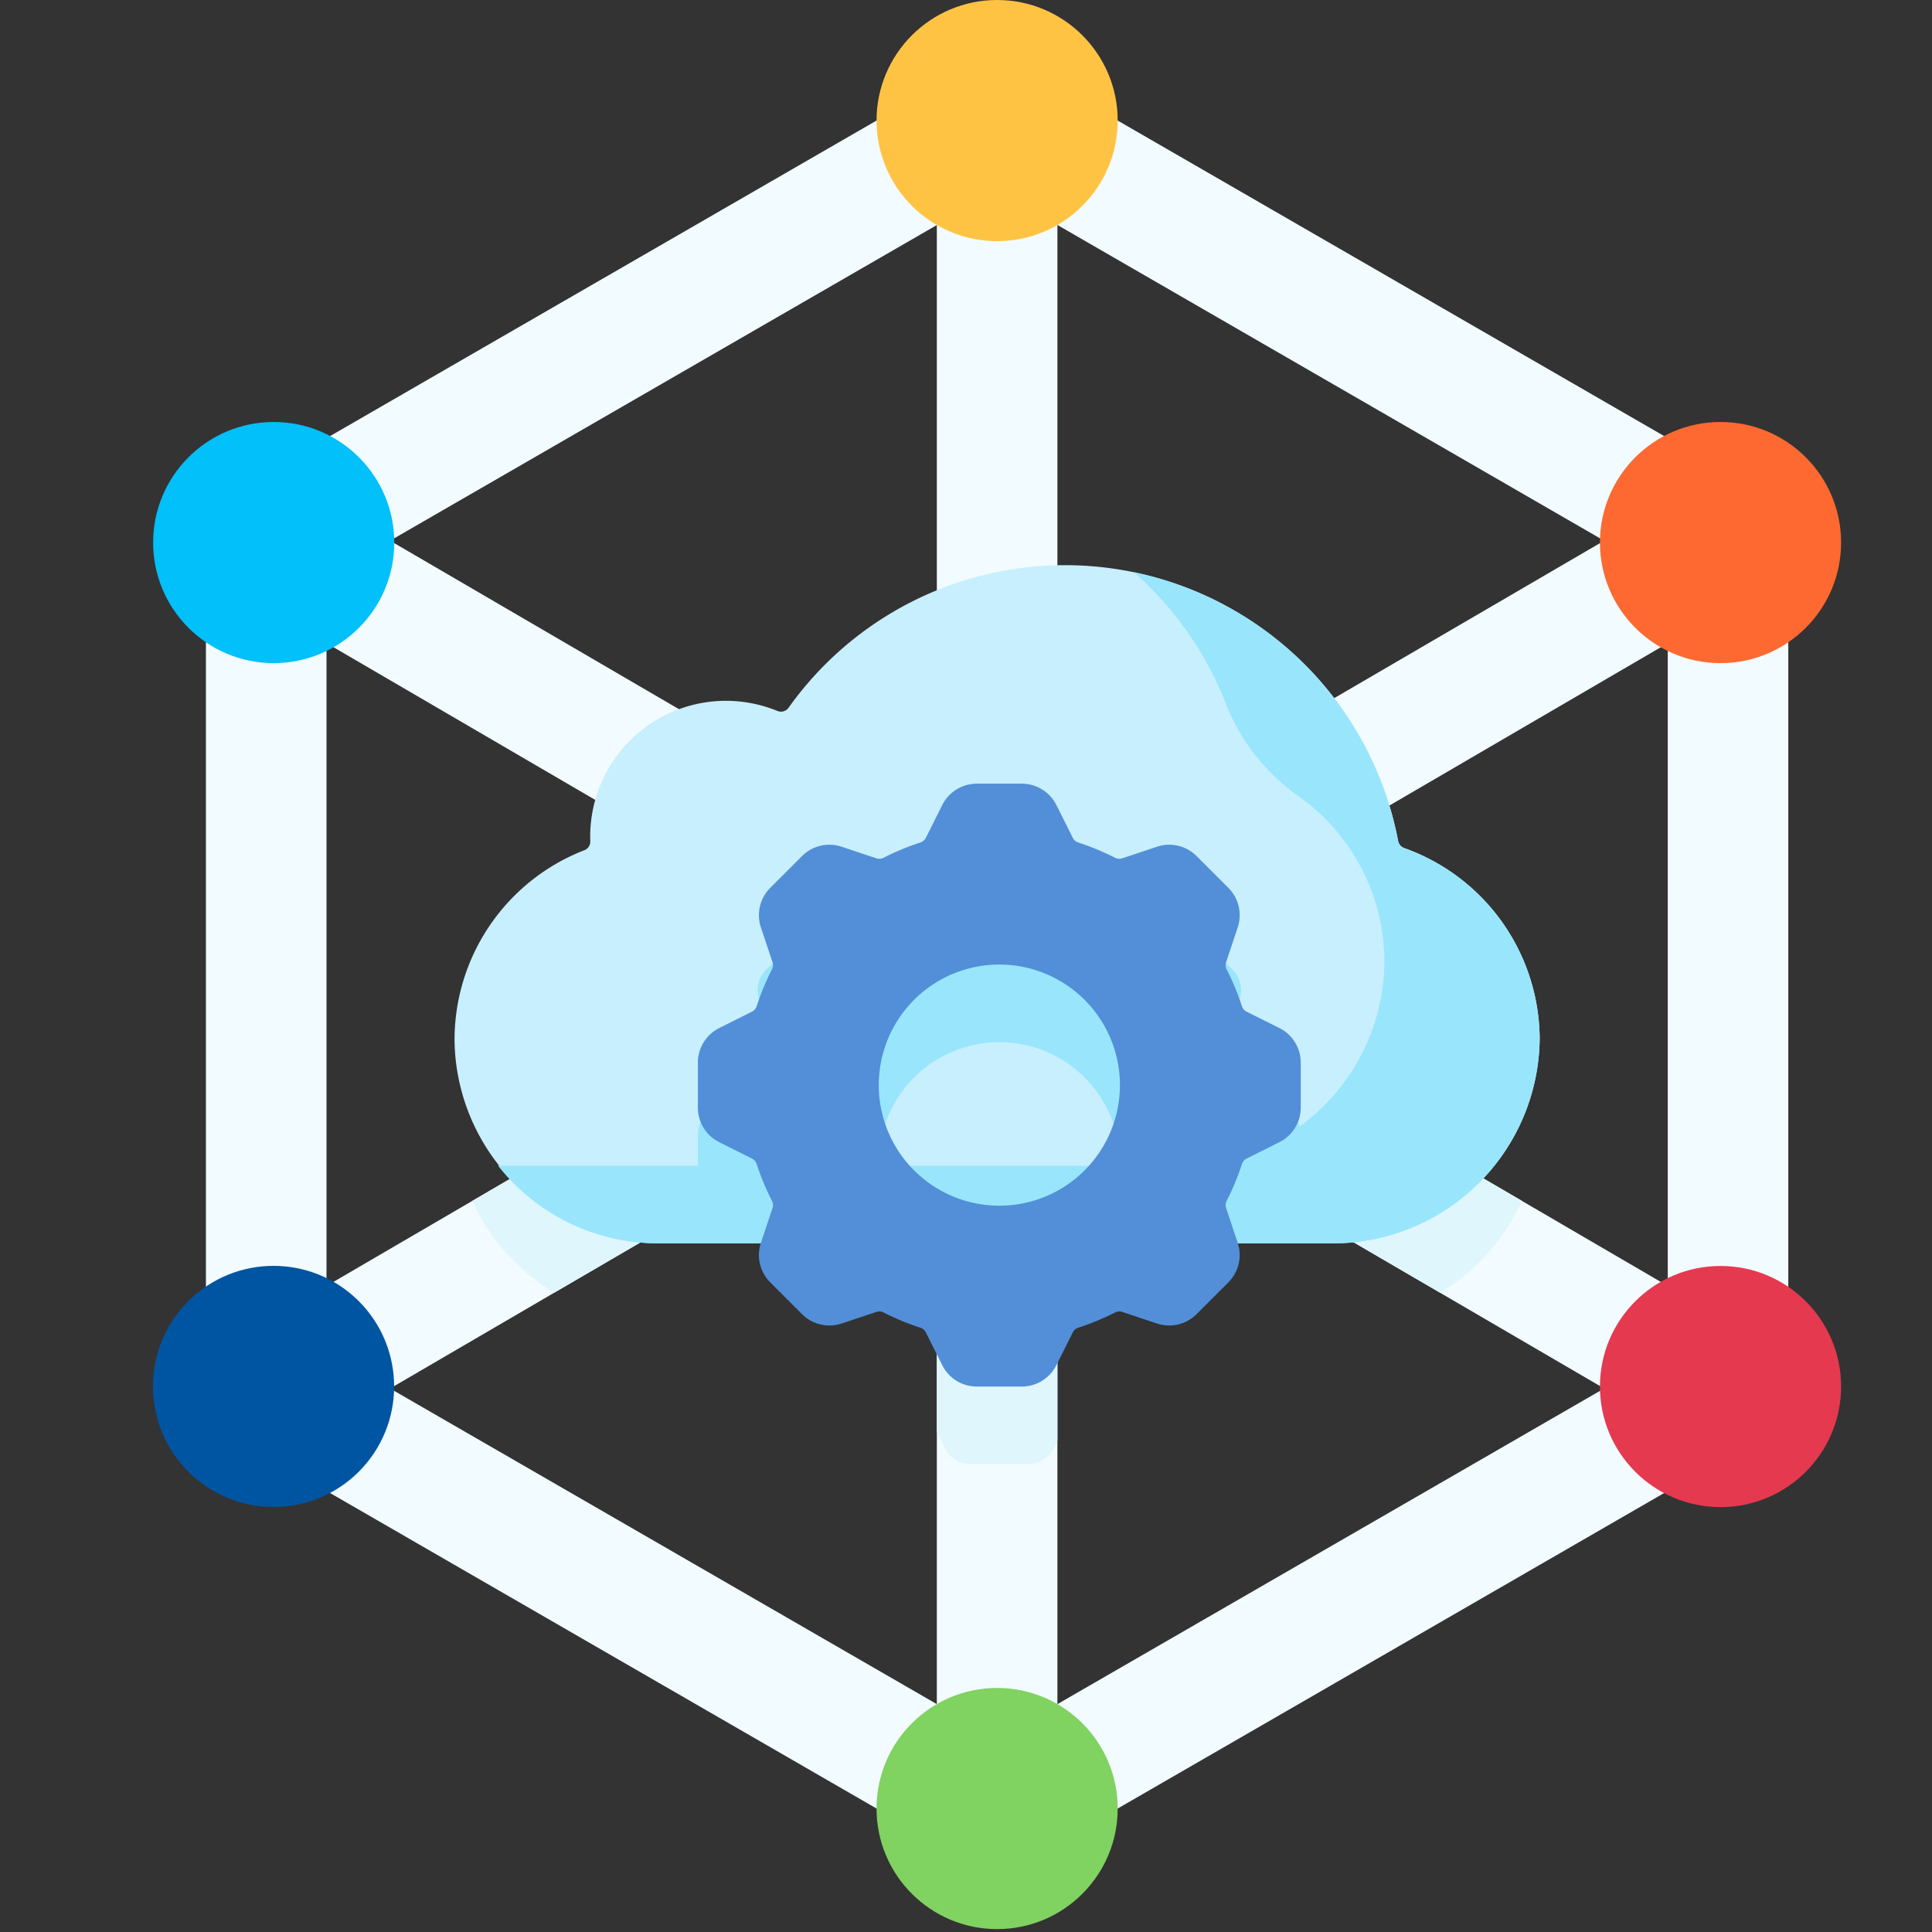 <svg xmlns="http://www.w3.org/2000/svg" xmlns:xlink="http://www.w3.org/1999/xlink" width="150" height="150" viewBox="0 0 150 150">
  <rect x="0" y="0" width="150" height="150" fill="#333333" stroke="none"/>
  <defs>
    <clipPath id="clip-cloud">
      <rect width="150" height="150"/>
    </clipPath>
  </defs>
  <g id="cloud" clip-path="url(#clip-cloud)">
    <g id="edge" transform="translate(-10.706)">
      <path id="Path_1160" data-name="Path 1160" d="M166.527,49.391,109.842,16.663A4.656,4.656,0,0,0,107.6,16h-.314a4.657,4.657,0,0,0-2.254.665L48.351,49.391a4.681,4.681,0,0,0-2.34,4.053v65.527a4.68,4.68,0,0,0,2.34,4.053l56.678,32.723a4.655,4.655,0,0,0,2.252.665h.316a4.656,4.656,0,0,0,2.245-.661l56.684-32.727a4.68,4.68,0,0,0,2.34-4.053V53.444a4.68,4.68,0,0,0-2.34-4.053ZM55.372,61.253,98.15,86.207,55.372,111.161ZM112.12,28.787,154.569,53.3,112.12,78.058Zm-9.361,49.271L60.309,53.3l42.45-24.508Zm0,16.3v49.271l-42.45-24.508Zm9.361,0,42.45,24.763-42.45,24.508Zm4.609-8.149,42.778-24.954v49.908Z" transform="translate(-19.317 -11.32)" fill="#f2fbff"/>
      <path id="Path_1161" data-name="Path 1161" d="M159.84,234.391a2.26,2.26,0,0,0,2.022-1.249l.284-.568V203.749l29.7,17.323a15.862,15.862,0,0,0,6.365-7.124L166.755,195.6,185.9,184.433a26.438,26.438,0,0,0-5.925-7.381l-17.828,10.4V170.626a26.22,26.22,0,0,0-9.361,1.937v14.888l-11.02-6.429q-.429.564-.828,1.151a10.539,10.539,0,0,0-12.076,2.159L148.177,195.6l-31.454,18.348a15.861,15.861,0,0,0,6.365,7.124l29.7-17.323v28.139l.627,1.253a2.26,2.26,0,0,0,2.022,1.249Z" transform="translate(-69.344 -120.713)" fill="#dff6fd"/>
      <path id="Path_1162" data-name="Path 1162" d="M185.739,171.968a.736.736,0,0,1-.48-.558,26.332,26.332,0,0,0-47.32-10.349.728.728,0,0,1-.869.259,10.537,10.537,0,0,0-14.538,9.742q0,.192.007.383a.716.716,0,0,1-.467.687A15.8,15.8,0,0,0,112,186.932a15.966,15.966,0,0,0,16.057,15.723h52.127a16.054,16.054,0,0,0,16.065-15.888A15.8,15.8,0,0,0,185.739,171.968Z" transform="translate(-66.003 -106.12)" fill="#c8effe"/>
      <path id="Path_1163" data-name="Path 1163" d="M222.141,256.23a2.26,2.26,0,0,0,1.249-2.022V249.8a2.261,2.261,0,0,0-1.249-2.022l-3.226-1.613a19.7,19.7,0,0,0-1.416-3.416l1.141-3.423a2.261,2.261,0,0,0-.546-2.313l-3.116-3.116a2.261,2.261,0,0,0-2.313-.546l-3.423,1.141a19.647,19.647,0,0,0-3.416-1.416l-1.613-3.226a2.26,2.26,0,0,0-2.022-1.249h-4.407a2.26,2.26,0,0,0-2.022,1.249l-1.613,3.226a19.7,19.7,0,0,0-3.416,1.416l-3.423-1.141A2.26,2.26,0,0,0,185,233.9l-3.116,3.116a2.26,2.26,0,0,0-.546,2.313l1.141,3.423a19.645,19.645,0,0,0-1.416,3.416l-3.226,1.613a2.26,2.26,0,0,0-1.249,2.022v4.407a2.26,2.26,0,0,0,1.249,2.022l3.226,1.613q.065.211.135.421h11.832a9.361,9.361,0,1,1,13.921,0H218.78q.07-.21.135-.421Z" transform="translate(-111.695 -161.729)" fill="#99e6fc"/>
      <path id="Path_1164" data-name="Path 1164" d="M193.416,172.725a26.358,26.358,0,0,0-20.522-20.868,26.38,26.38,0,0,1,7.128,10.174,15.906,15.906,0,0,0,5.644,7.208,15.777,15.777,0,0,1,6.686,12.815,15.971,15.971,0,0,1-16.065,15.888H124.16q-.316,0-.63-.012a15.769,15.769,0,0,0,12.424,6.039h52.387a16.054,16.054,0,0,0,16.065-15.888,15.8,15.8,0,0,0-10.51-14.8A.736.736,0,0,1,193.416,172.725Z" transform="translate(-74.16 -107.434)" fill="#99e6fc"/>
      <circle id="Ellipse_34" data-name="Ellipse 34" cx="9.361" cy="9.361" r="9.361" transform="translate(78.761)" fill="#ffc344"/>
      <circle id="Ellipse_35" data-name="Ellipse 35" cx="9.361" cy="9.361" r="9.361" transform="translate(22.595 32.763)" fill="#01c0fa"/>
      <circle id="Ellipse_36" data-name="Ellipse 36" cx="9.361" cy="9.361" r="9.361" transform="translate(134.926 32.763)" fill="#fd6930"/>
      <circle id="Ellipse_37" data-name="Ellipse 37" cx="9.361" cy="9.361" r="9.361" transform="translate(78.761 131.053)" fill="#80d261"/>
      <circle id="Ellipse_38" data-name="Ellipse 38" cx="9.361" cy="9.361" r="9.361" transform="translate(18.706 107.642) rotate(-45)" fill="#0055a3"/>
      <circle id="Ellipse_39" data-name="Ellipse 39" cx="9.361" cy="9.361" r="9.361" transform="translate(134.926 98.29)" fill="#e53950"/>
      <path id="Path_1165" data-name="Path 1165" d="M223.39,233.151v-3.5a3,3,0,0,0-1.656-2.68L219.19,225.7a.734.734,0,0,1-.368-.431,19.663,19.663,0,0,0-1.181-2.849.733.733,0,0,1-.044-.565l.9-2.7a3,3,0,0,0-.724-3.066l-2.473-2.473a3,3,0,0,0-3.066-.724l-2.7.9a.733.733,0,0,1-.565-.044,19.648,19.648,0,0,0-2.849-1.181.734.734,0,0,1-.431-.368l-1.272-2.544a3,3,0,0,0-2.68-1.656h-3.5a3,3,0,0,0-2.68,1.656l-1.272,2.544a.733.733,0,0,1-.431.368,19.66,19.66,0,0,0-2.849,1.181.733.733,0,0,1-.565.044l-2.7-.9a3,3,0,0,0-3.066.724l-2.473,2.473a3,3,0,0,0-.724,3.066l.9,2.7a.733.733,0,0,1-.044.565,19.647,19.647,0,0,0-1.181,2.849.733.733,0,0,1-.368.431l-2.544,1.272a3,3,0,0,0-1.656,2.68v3.5a3,3,0,0,0,1.656,2.68l2.544,1.272a.734.734,0,0,1,.368.431,19.661,19.661,0,0,0,1.181,2.849.733.733,0,0,1,.044.565l-.9,2.7a3,3,0,0,0,.724,3.066l2.473,2.473a3,3,0,0,0,3.066.724l2.7-.9a.733.733,0,0,1,.565.044,19.649,19.649,0,0,0,2.849,1.181.733.733,0,0,1,.431.368l1.272,2.544a3,3,0,0,0,2.68,1.656h3.5a3,3,0,0,0,2.68-1.656l1.272-2.544a.733.733,0,0,1,.431-.368,19.665,19.665,0,0,0,2.849-1.181.733.733,0,0,1,.565-.044l2.7.9a3,3,0,0,0,3.066-.724l2.473-2.473a3,3,0,0,0,.724-3.066l-.9-2.7a.733.733,0,0,1,.044-.565,19.65,19.65,0,0,0,1.181-2.849.734.734,0,0,1,.368-.431l2.544-1.272A3,3,0,0,0,223.39,233.151Zm-23.4,7.612a9.361,9.361,0,1,1,9.361-9.361A9.361,9.361,0,0,1,199.988,240.763Z" transform="translate(-111.695 -147.154)" fill="#528fd8"/>
    </g>
  </g>
</svg>
